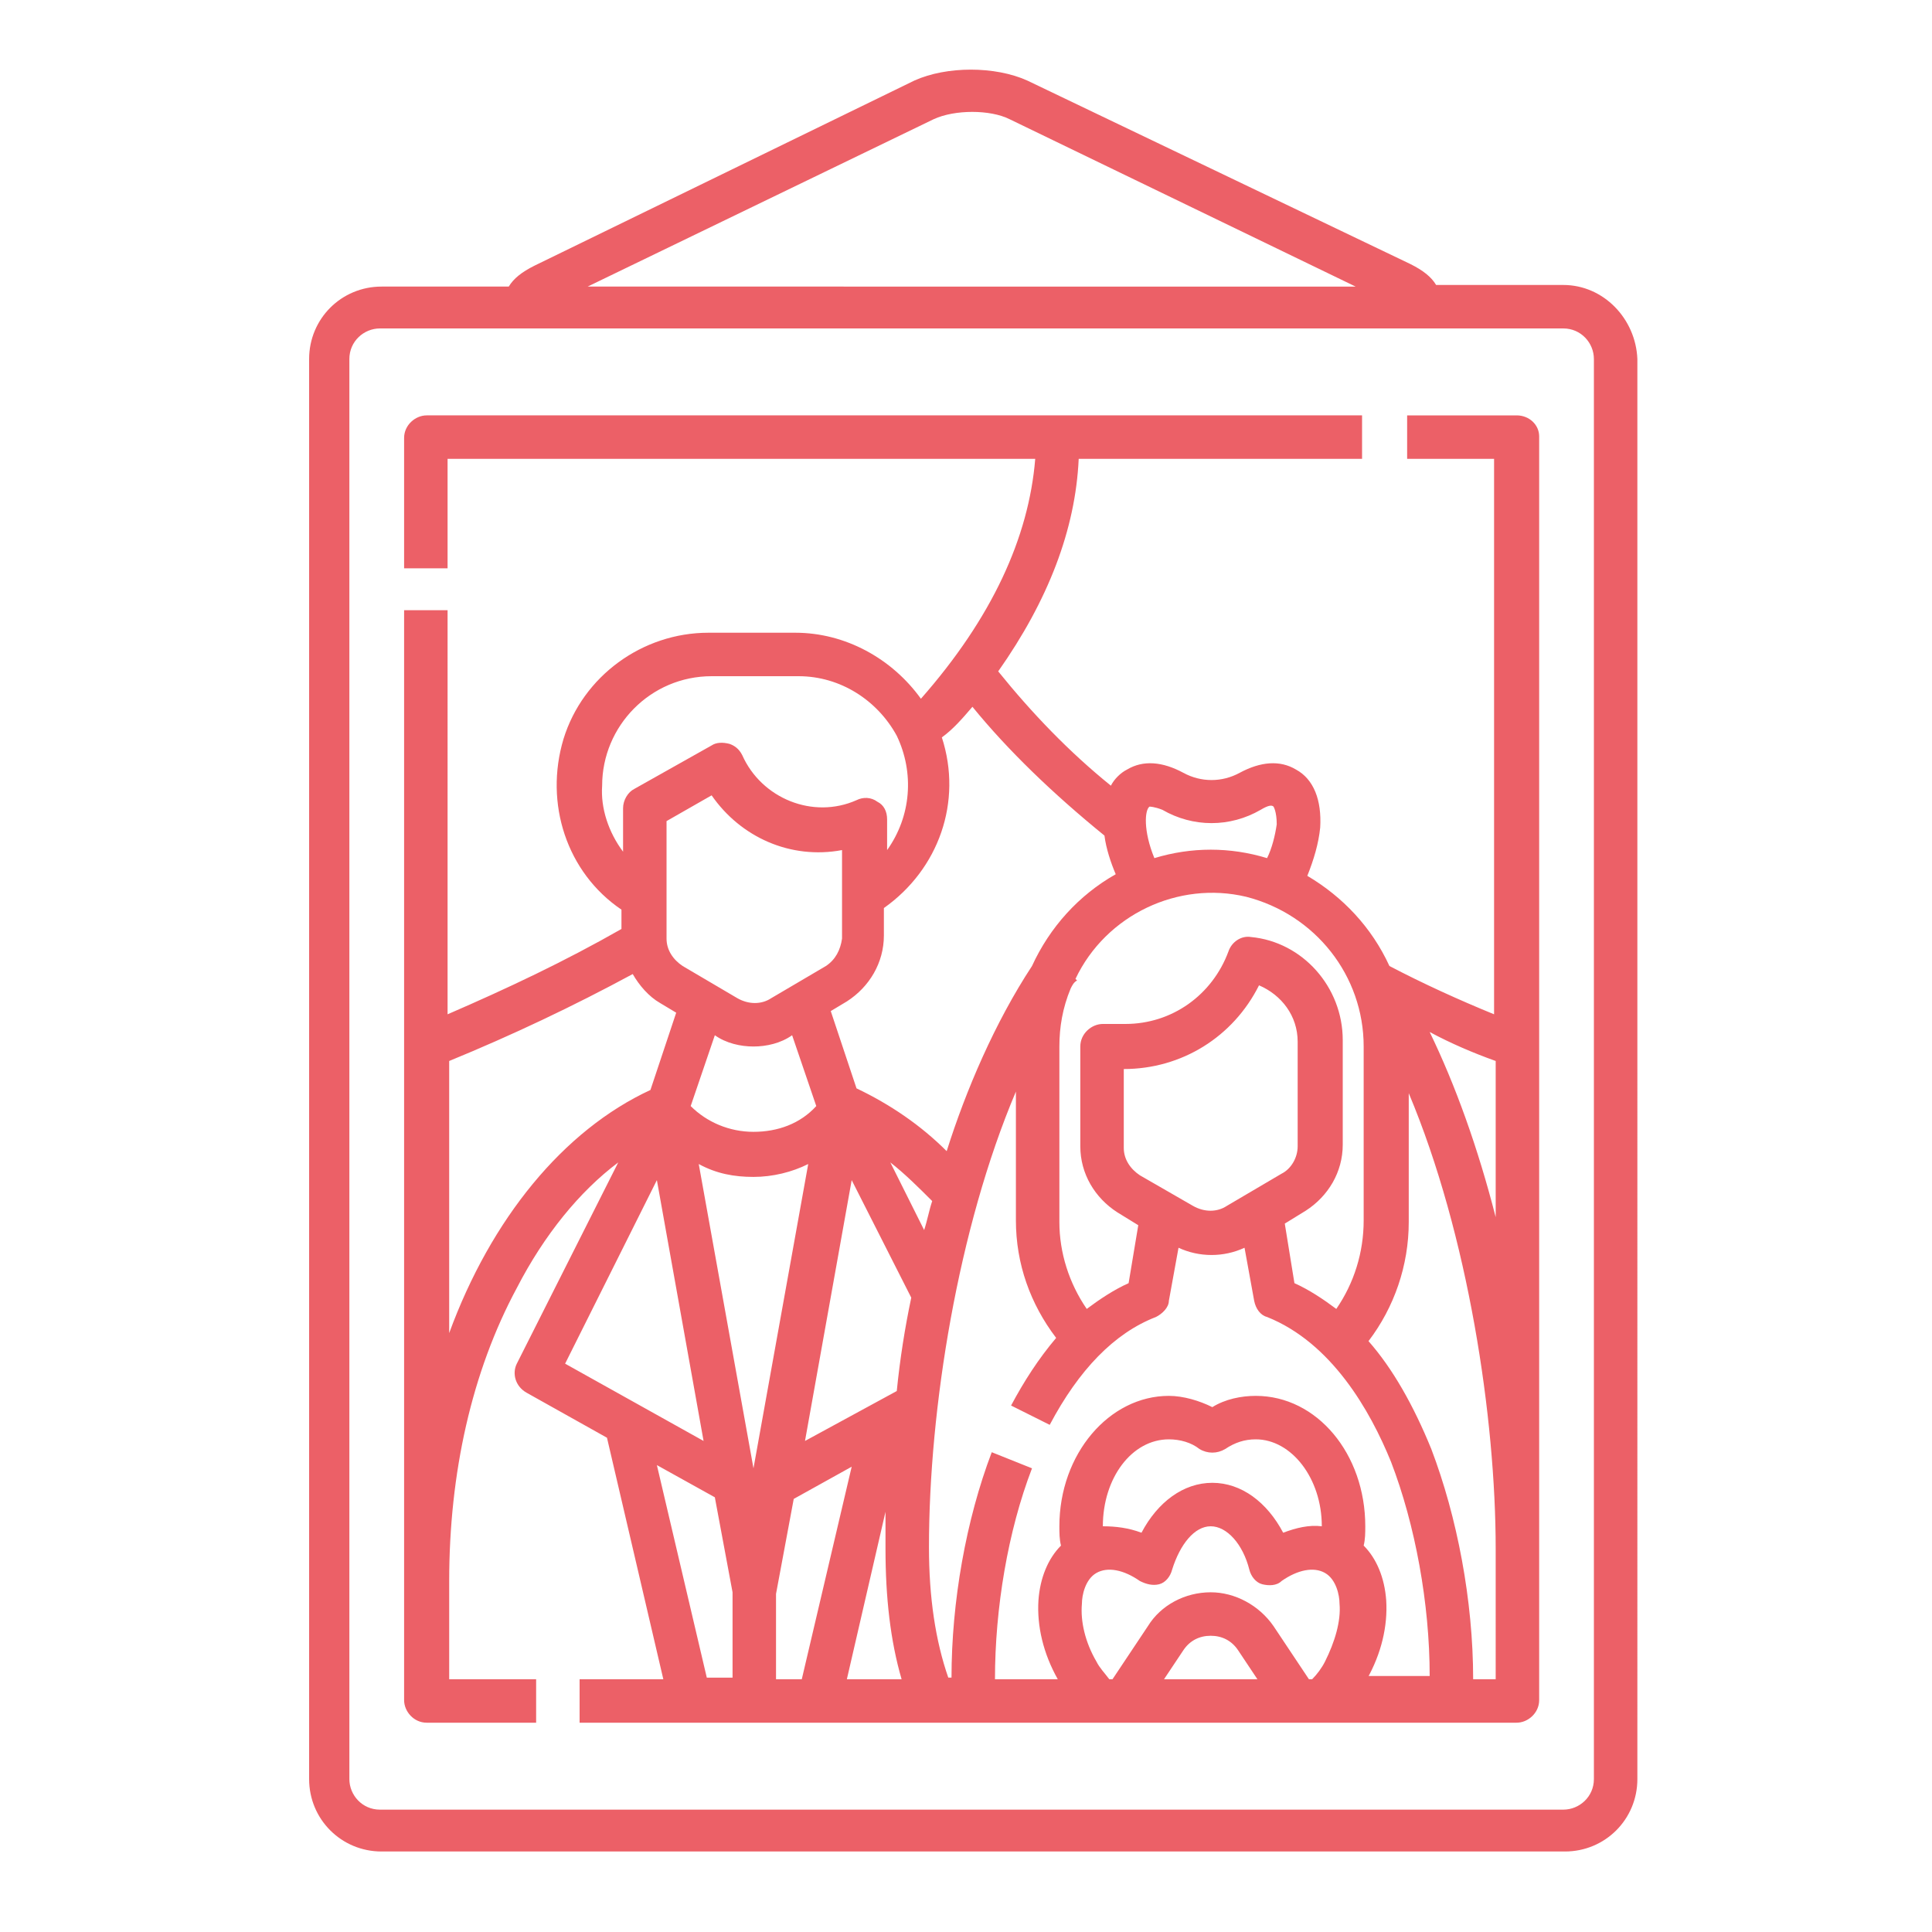 <?xml version="1.0" encoding="UTF-8"?> <!-- Generator: Adobe Illustrator 23.1.0, SVG Export Plug-In . SVG Version: 6.00 Build 0) --> <svg xmlns="http://www.w3.org/2000/svg" xmlns:xlink="http://www.w3.org/1999/xlink" version="1.1" id="Layer_1" x="0px" y="0px" viewBox="0 0 120 120" style="enable-background:new 0 0 120 120;" xml:space="preserve"> <style type="text/css"> .st0{fill:#EC6067;} </style> <path class="st0" d="M94.2,25.8h-6.8v2.7h5.4V63c-2.2-0.9-4.4-1.9-6.5-3c-1.1-2.4-2.9-4.3-5.1-5.6c0.4-1,0.7-2,0.8-3 c0.1-1.7-0.4-3-1.5-3.6c-1-0.6-2.2-0.5-3.5,0.2c-1.1,0.6-2.4,0.6-3.5,0c-1.3-0.7-2.5-0.8-3.5-0.2c-0.4,0.2-0.8,0.6-1,1 c-2.6-2.1-4.9-4.5-7-7.1c3.1-4.4,4.8-8.8,5-13.2h17.6v-2.7H26.5c-0.7,0-1.4,0.6-1.4,1.4v8.1h2.7v-6.8h36.5 c-0.4,4.9-2.7,9.9-7.1,14.9c-1.8-2.5-4.7-4.1-7.8-4.1h-5.4c-4.1,0-7.8,2.7-9,6.6c-1.2,4,0.2,8.3,3.6,10.6v1.2 c-3.5,2-7.1,3.7-10.8,5.3V37.9h-2.7v67.7c0,0.7,0.6,1.4,1.4,1.4h6.8v-2.7h-5.4v-6.1c0-6.7,1.4-13,4.2-18.2c1.7-3.3,3.9-6,6.3-7.8 l-6.3,12.5c-0.3,0.6-0.1,1.4,0.6,1.8l5,2.8l3.5,15H36v2.7h58.2c0.7,0,1.4-0.6,1.4-1.4V27.1C95.6,26.4,95,25.8,94.2,25.8L94.2,25.8z M92.9,65.9v9.7c-1.1-4.3-2.5-8.2-4.1-11.5C90.1,64.8,91.5,65.4,92.9,65.9L92.9,65.9z M84.7,65v10.8c0,2-0.6,3.9-1.7,5.5 c-0.8-0.6-1.7-1.2-2.6-1.6L79.8,76l1.3-0.8c1.4-0.9,2.3-2.4,2.3-4.1v-6.5c0-3.3-2.5-6.1-5.7-6.4c-0.6-0.1-1.2,0.3-1.4,0.9 c-1,2.7-3.5,4.5-6.4,4.5h-1.4c-0.7,0-1.4,0.6-1.4,1.4v6.2c0,1.7,0.9,3.2,2.3,4.1l1.3,0.8l-0.6,3.6c-0.9,0.4-1.8,1-2.6,1.6 c-1.1-1.6-1.7-3.5-1.7-5.4V65c0-1.2,0.2-2.4,0.7-3.6c0.1-0.2,0.2-0.4,0.4-0.5l-0.1-0.1c1.9-4,6.4-6.1,10.6-5.1 C81.7,56.8,84.7,60.6,84.7,65L84.7,65z M70.8,73c-0.6-0.4-1-1-1-1.7v-4.9c3.6,0,6.8-2,8.4-5.2c1.4,0.6,2.4,1.9,2.4,3.5v6.5 c0,0.7-0.4,1.4-1,1.7l-3.4,2c-0.6,0.4-1.4,0.4-2.1,0L70.8,73z M71.4,50.1c0,0,0.3,0,0.8,0.2c1.9,1.1,4.2,1.1,6.1,0 c0.5-0.3,0.7-0.3,0.8-0.2c0,0,0.2,0.3,0.2,1.1c-0.1,0.7-0.3,1.5-0.6,2.1c-2.3-0.7-4.7-0.7-7,0C71,51.6,71.1,50.3,71.4,50.1 L71.4,50.1z M60.4,43.9c2.2,2.7,5,5.4,8.2,8c0.1,0.8,0.4,1.7,0.7,2.4c-2.3,1.3-4.1,3.3-5.2,5.7c-2.3,3.5-4.1,7.7-5.3,11.5 c-1.6-1.6-3.5-2.9-5.6-3.9l-1.6-4.8l1-0.6c1.4-0.9,2.3-2.4,2.3-4.1v-1.7c3.4-2.4,4.9-6.6,3.6-10.6C59.2,45.3,59.8,44.6,60.4,43.9 L60.4,43.9z M55.3,72.2c0.9,0.7,1.8,1.6,2.6,2.4c-0.2,0.6-0.3,1.2-0.5,1.8L55.3,72.2z M46.8,65c0.8,0,1.7-0.2,2.4-0.7l1.5,4.4 c-1,1.1-2.4,1.6-3.9,1.6c-1.5,0-2.9-0.6-3.9-1.6l1.5-4.4C45.1,64.8,46,65,46.8,65L46.8,65z M46.8,73.1c1.2,0,2.4-0.3,3.4-0.8 l-3.4,18.9l-3.4-18.9C44.5,72.9,45.6,73.1,46.8,73.1L46.8,73.1z M51.3,60l-3.4,2c-0.6,0.4-1.4,0.4-2.1,0l-3.4-2c-0.6-0.4-1-1-1-1.7 v-7.3l2.8-1.6c1.8,2.6,4.9,4,8.1,3.4v5.5C52.2,59,51.9,59.6,51.3,60L51.3,60z M52.9,73.3l3.7,7.3c-0.4,1.9-0.7,3.8-0.9,5.8L50,89.5 L52.9,73.3z M56,104.3h-3.4L55,93.9c0,0.8,0,1.5,0,2.3C55,99.2,55.3,101.9,56,104.3L56,104.3z M37.4,48.8c0-3.7,3-6.8,6.8-6.8h5.4 c2.6,0,4.9,1.5,6.1,3.7c1.1,2.3,0.9,5-0.6,7.1v-1.9c0-0.5-0.2-0.9-0.6-1.1c-0.4-0.3-0.9-0.3-1.3-0.1c-2.7,1.2-5.9-0.1-7.1-2.8 c-0.2-0.4-0.5-0.6-0.8-0.7c-0.4-0.1-0.8-0.1-1.1,0.1L39.4,49c-0.4,0.2-0.7,0.7-0.7,1.2v2.7C37.8,51.7,37.3,50.2,37.4,48.8L37.4,48.8 z M27.9,82.8V65.9c3.9-1.6,7.7-3.4,11.4-5.4c0.4,0.7,1,1.4,1.7,1.8l1,0.6l-1.6,4.8C35,70.2,30.5,75.7,27.9,82.8L27.9,82.8z M40.8,73.3l2.9,16.2l-8.6-4.8L40.8,73.3z M40.8,91l3.6,2l1.1,5.9v5.3h-1.6L40.8,91z M48.2,104.3V99l1.1-5.9l3.6-2l-3.1,13.2H48.2z M68.5,94.8c0-3,1.8-5.4,4.1-5.4c0.7,0,1.4,0.2,1.9,0.6c0.5,0.3,1.1,0.3,1.6,0c0.6-0.4,1.2-0.6,1.9-0.6c2.2,0,4.1,2.4,4.1,5.4 c0,0,0,0,0,0c-0.8-0.1-1.6,0.1-2.4,0.4c-1-1.9-2.6-3.1-4.4-3.1c-1.8,0-3.4,1.2-4.4,3.1C70.1,94.9,69.3,94.8,68.5,94.8L68.5,94.8z M68.1,103.2c-0.7-1.2-1-2.5-0.9-3.6c0-0.5,0.2-1.5,0.9-1.9c0.7-0.4,1.7-0.2,2.7,0.5c0.4,0.2,0.8,0.3,1.2,0.2 c0.4-0.1,0.7-0.5,0.8-0.9c0.5-1.6,1.4-2.7,2.4-2.7s2,1.1,2.4,2.7c0.1,0.4,0.4,0.8,0.8,0.9c0.4,0.1,0.9,0.1,1.2-0.2 c1-0.7,2-0.9,2.7-0.5c0.7,0.4,0.9,1.4,0.9,1.9c0.1,1.1-0.3,2.4-0.9,3.6c-0.2,0.4-0.5,0.8-0.8,1.1h-0.2l-2.2-3.3 c-0.9-1.3-2.4-2.1-3.9-2.1c-1.6,0-3.1,0.8-3.9,2.1l-2.2,3.3h-0.2C68.6,103.9,68.3,103.6,68.1,103.2L68.1,103.2z M78.1,104.3h-5.8 l1.2-1.8c0.4-0.6,1-0.9,1.7-0.9c0.7,0,1.3,0.3,1.7,0.9L78.1,104.3z M84.9,104.3c0.9-1.6,1.3-3.3,1.2-4.9C86,98,85.5,96.8,84.7,96 c0.1-0.4,0.1-0.8,0.1-1.2c0-4.5-3-8.1-6.8-8.1c-0.9,0-1.9,0.2-2.7,0.7c-0.8-0.4-1.8-0.7-2.7-0.7c-3.7,0-6.8,3.6-6.8,8.1 c0,0.4,0,0.8,0.1,1.2c-0.8,0.8-1.3,2-1.4,3.4c-0.1,1.6,0.3,3.3,1.2,4.9h-3.9c0-4.4,0.8-9.2,2.3-13.1l-2.5-1c-1.6,4.2-2.5,9.3-2.5,14 h-0.2c-0.8-2.3-1.2-5-1.2-8.1c0-8.6,1.8-19.8,5.4-28.3v8c0,2.7,0.9,5.2,2.5,7.3c-1.1,1.3-2,2.7-2.8,4.2l2.4,1.2 c1.8-3.4,4-5.7,6.6-6.7c0.4-0.2,0.8-0.6,0.8-1l0.6-3.3c1.3,0.6,2.8,0.6,4.1,0l0.6,3.3c0.1,0.5,0.4,0.9,0.8,1c4,1.6,6.4,5.8,7.7,9 c1.5,3.9,2.4,8.8,2.4,13.3H84.9z M92.9,104.3h-1.4c0-4.9-1-10.1-2.6-14.3c-1.1-2.7-2.4-5-3.9-6.7c1.6-2.1,2.5-4.7,2.5-7.4v-8 c3.7,8.8,5.4,20.2,5.4,28.3V104.3z M92.9,104.3 M97.1,17.7h-7.9c-0.3-0.5-0.8-0.9-1.6-1.3L63.8,5c-2-0.9-5-0.9-7,0L33.2,16.5 c-0.8,0.4-1.3,0.8-1.6,1.3h-7.9c-2.5,0-4.5,2-4.5,4.5v88.2c0,2.5,2,4.5,4.5,4.5h73.5c2.5,0,4.5-2,4.5-4.5V22.3 C101.6,19.8,99.6,17.7,97.1,17.7z M58,7.4c1.3-0.6,3.5-0.6,4.7,0l21.5,10.4H36.5L58,7.4z M99,110.5c0,1.1-0.9,1.9-1.9,1.9H23.6 c-1.1,0-1.9-0.9-1.9-1.9V22.3c0-1.1,0.9-1.9,1.9-1.9h73.5c1.1,0,1.9,0.9,1.9,1.9V110.5z"></path> </svg> 